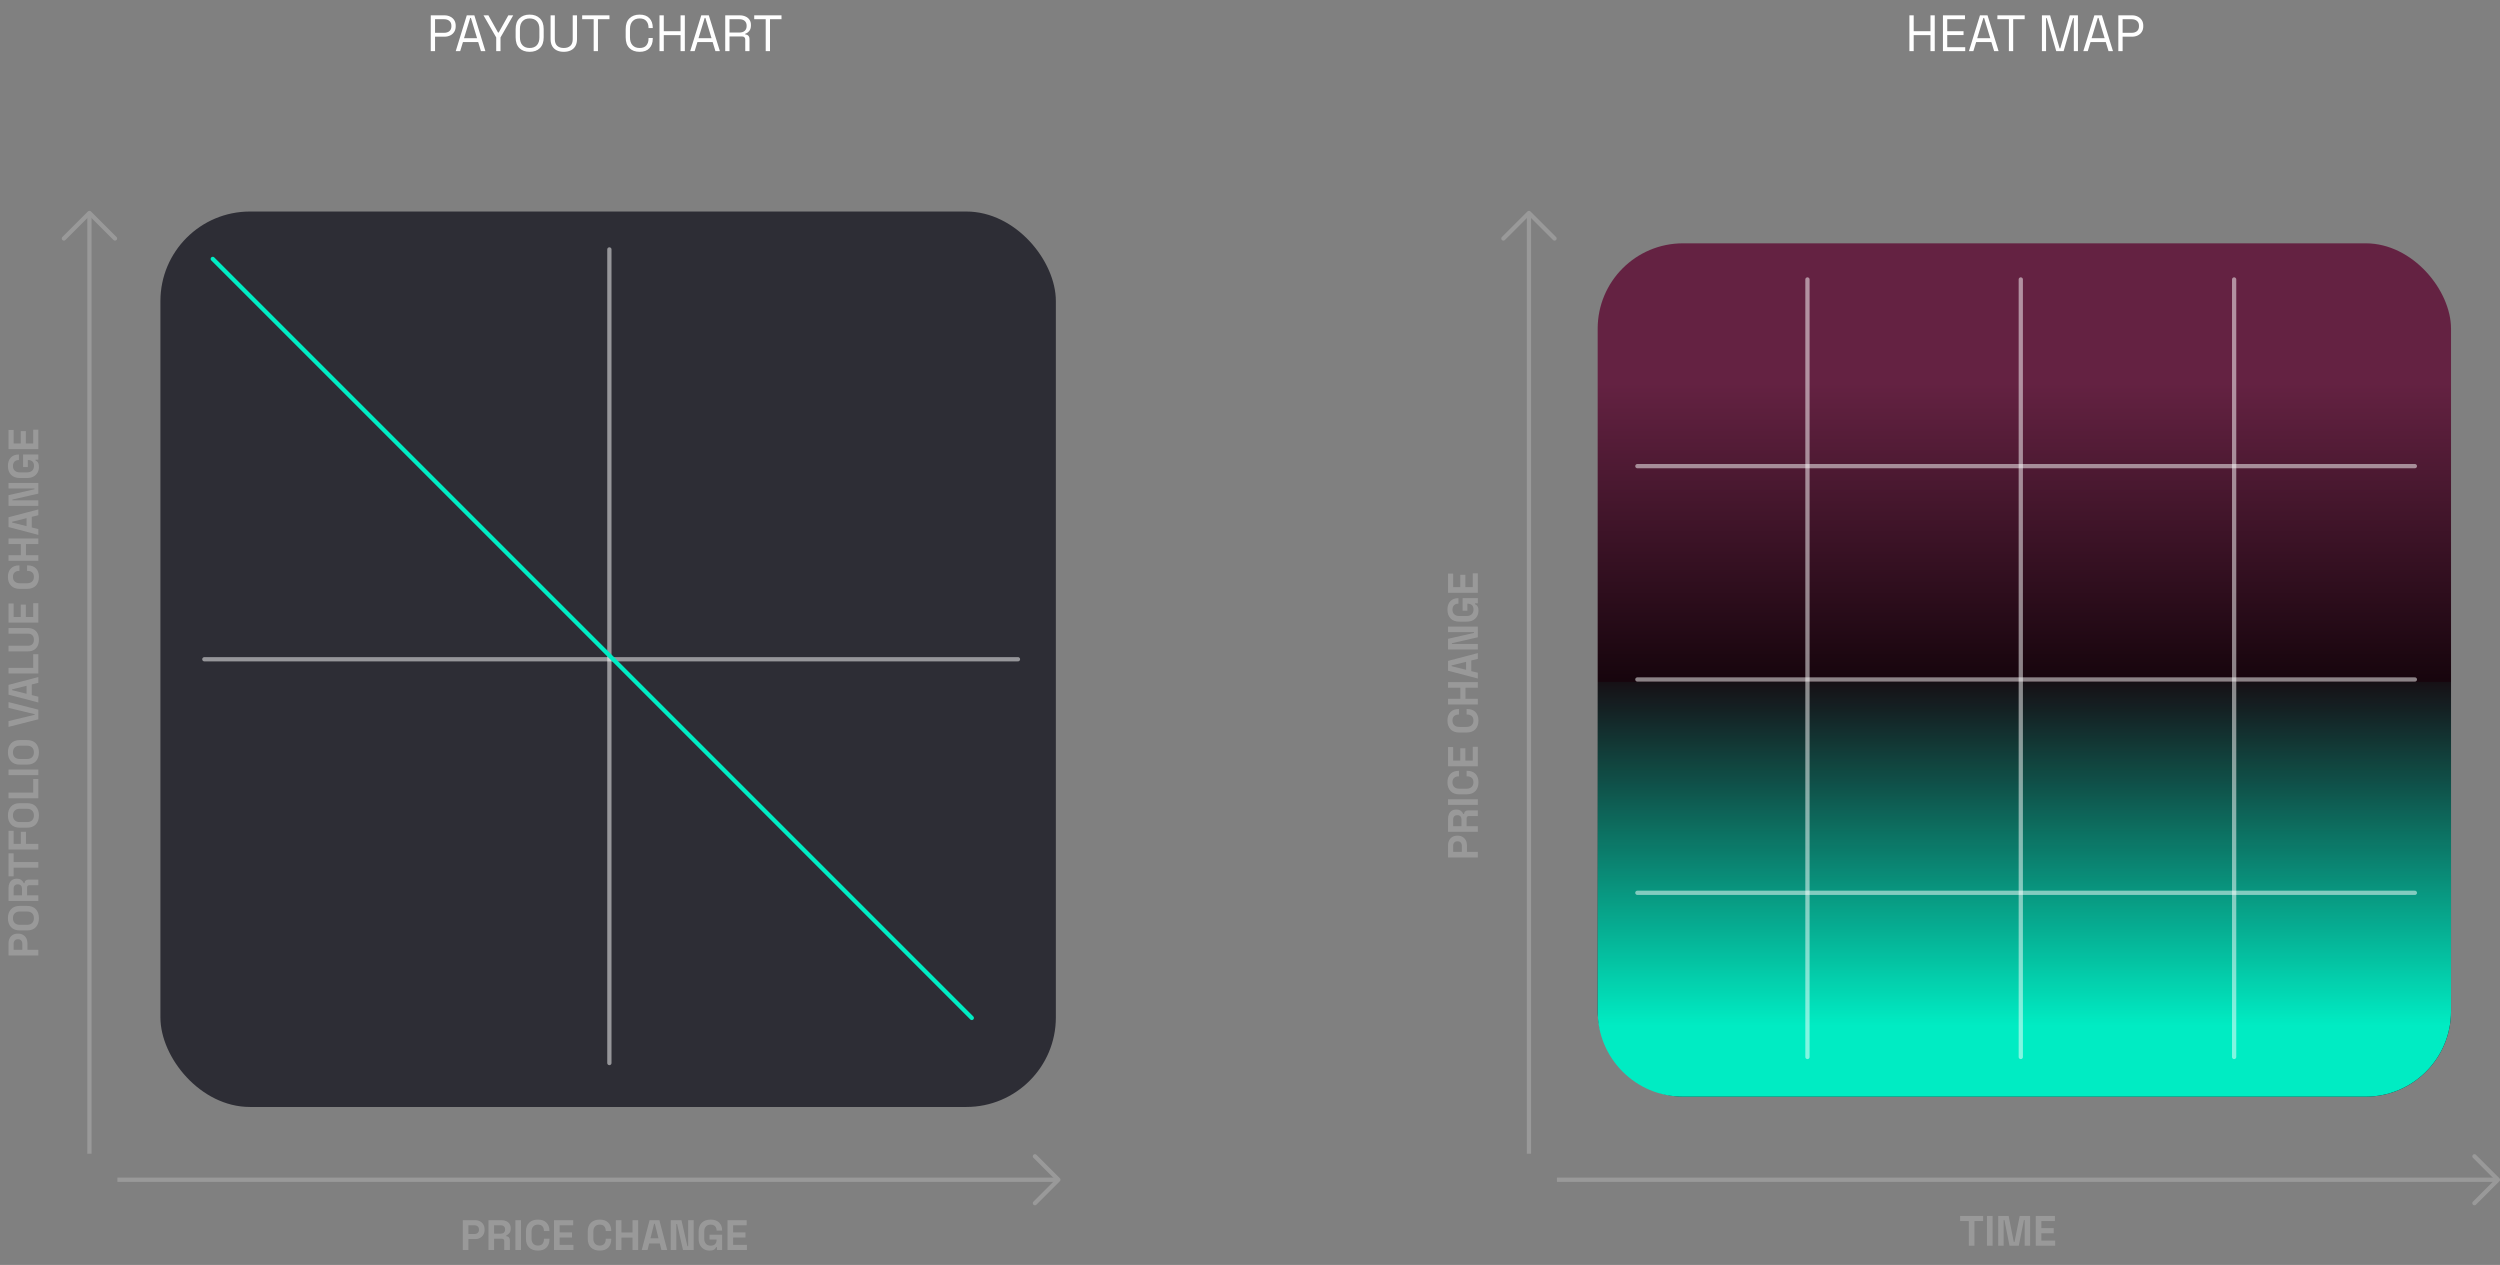 <svg width="587" height="297" viewBox="0 0 587 297" fill="none" xmlns="http://www.w3.org/2000/svg">
<rect x="0" y="0" width="587" height="297" fill="#808080" stroke="none"/>
<path d="M101.142 12V3.6H104.358C104.862 3.6 105.31 3.7 105.702 3.9C106.102 4.092 106.418 4.368 106.65 4.728C106.882 5.088 106.998 5.524 106.998 6.036V6.192C106.998 6.696 106.878 7.132 106.638 7.5C106.406 7.86 106.09 8.136 105.69 8.328C105.29 8.52 104.846 8.616 104.358 8.616H102.15V12H101.142ZM102.15 7.704H104.25C104.786 7.704 105.21 7.572 105.522 7.308C105.834 7.036 105.99 6.656 105.99 6.168V6.048C105.99 5.56 105.834 5.184 105.522 4.92C105.218 4.648 104.794 4.512 104.25 4.512H102.15V7.704ZM107.009 12L109.601 3.6H111.377L113.969 12H112.925L112.277 9.876H108.701L108.053 12H107.009ZM108.953 8.964H112.013L110.573 4.212H110.405L108.953 8.964ZM116.51 12V8.796L113.522 3.6H114.674L116.93 7.632H117.098L119.354 3.6H120.506L117.518 8.796V12H116.51ZM124.358 12.168C123.358 12.168 122.558 11.88 121.958 11.304C121.366 10.72 121.07 9.872 121.07 8.76V6.84C121.07 5.728 121.366 4.884 121.958 4.308C122.558 3.724 123.358 3.432 124.358 3.432C125.366 3.432 126.166 3.724 126.758 4.308C127.358 4.884 127.658 5.728 127.658 6.84V8.76C127.658 9.872 127.358 10.72 126.758 11.304C126.166 11.88 125.366 12.168 124.358 12.168ZM124.358 11.268C125.086 11.268 125.65 11.052 126.05 10.62C126.45 10.18 126.65 9.572 126.65 8.796V6.804C126.65 6.028 126.45 5.424 126.05 4.992C125.65 4.552 125.086 4.332 124.358 4.332C123.638 4.332 123.078 4.552 122.678 4.992C122.278 5.424 122.078 6.028 122.078 6.804V8.796C122.078 9.572 122.278 10.18 122.678 10.62C123.078 11.052 123.638 11.268 124.358 11.268ZM132.373 12.168C131.749 12.168 131.205 12.056 130.741 11.832C130.277 11.608 129.917 11.276 129.661 10.836C129.405 10.388 129.277 9.84 129.277 9.192V3.6H130.273V9.204C130.273 9.892 130.457 10.408 130.825 10.752C131.193 11.096 131.709 11.268 132.373 11.268C133.037 11.268 133.553 11.096 133.921 10.752C134.289 10.408 134.473 9.892 134.473 9.204V3.6H135.481V9.192C135.481 9.84 135.353 10.388 135.097 10.836C134.841 11.276 134.477 11.608 134.005 11.832C133.541 12.056 132.997 12.168 132.373 12.168ZM139.393 12V4.512H136.693V3.6H143.101V4.512H140.401V12H139.393ZM150.185 12.168C149.185 12.168 148.389 11.88 147.797 11.304C147.205 10.72 146.909 9.872 146.909 8.76V6.84C146.909 5.728 147.205 4.884 147.797 4.308C148.389 3.724 149.185 3.432 150.185 3.432C151.177 3.432 151.937 3.708 152.465 4.26C153.001 4.812 153.269 5.568 153.269 6.528V6.588H152.273V6.492C152.273 5.86 152.101 5.344 151.757 4.944C151.421 4.536 150.897 4.332 150.185 4.332C149.473 4.332 148.917 4.552 148.517 4.992C148.117 5.424 147.917 6.032 147.917 6.816V8.784C147.917 9.568 148.117 10.18 148.517 10.62C148.917 11.052 149.473 11.268 150.185 11.268C150.897 11.268 151.421 11.068 151.757 10.668C152.101 10.26 152.273 9.74 152.273 9.108V8.916H153.269V9.072C153.269 10.032 153.001 10.788 152.465 11.34C151.937 11.892 151.177 12.168 150.185 12.168ZM154.849 12V3.6H155.857V7.332H159.793V3.6H160.801V12H159.793V8.244H155.857V12H154.849ZM162.064 12L164.656 3.6H166.432L169.024 12H167.98L167.332 9.876H163.756L163.108 12H162.064ZM164.008 8.964H167.068L165.628 4.212H165.46L164.008 8.964ZM170.282 12V3.6H173.678C174.198 3.6 174.654 3.692 175.046 3.876C175.446 4.052 175.758 4.308 175.982 4.644C176.206 4.972 176.318 5.368 176.318 5.832V5.964C176.318 6.516 176.186 6.952 175.922 7.272C175.658 7.592 175.346 7.808 174.986 7.92V8.088C175.274 8.096 175.51 8.192 175.694 8.376C175.886 8.552 175.982 8.82 175.982 9.18V12H174.986V9.3C174.986 9.06 174.918 8.876 174.782 8.748C174.654 8.62 174.458 8.556 174.194 8.556H171.29V12H170.282ZM171.29 7.644H173.582C174.134 7.644 174.558 7.512 174.854 7.248C175.158 6.976 175.31 6.6 175.31 6.12V6.036C175.31 5.556 175.162 5.184 174.866 4.92C174.57 4.648 174.142 4.512 173.582 4.512H171.29V7.644ZM179.788 12V4.512H177.088V3.6H183.496V4.512H180.796V12H179.788Z" fill="white"/>
<rect x="37.664" y="49.666" width="210.252" height="210.252" rx="21.025" fill="#2D2D35"/>
<path d="M143.082 58.566L143.082 249.599" stroke="white" stroke-opacity="0.5" stroke-linecap="round"/>
<path d="M239.016 154.793H47.983" stroke="white" stroke-opacity="0.5" stroke-linecap="round"/>
<path d="M49.957 60.791L228.177 239.011" stroke="#00ECC3" stroke-linecap="round"/>
<g opacity="0.2">
<path d="M108.66 293.5V286.5H111.54C111.98 286.5 112.367 286.59 112.7 286.77C113.04 286.943 113.303 287.19 113.49 287.51C113.683 287.83 113.78 288.21 113.78 288.65V288.79C113.78 289.223 113.68 289.603 113.48 289.93C113.287 290.25 113.02 290.5 112.68 290.68C112.347 290.853 111.967 290.94 111.54 290.94H109.98V293.5H108.66ZM109.98 289.74H111.41C111.723 289.74 111.977 289.653 112.17 289.48C112.363 289.307 112.46 289.07 112.46 288.77V288.67C112.46 288.37 112.363 288.133 112.17 287.96C111.977 287.787 111.723 287.7 111.41 287.7H109.98V289.74ZM114.695 293.5V286.5H117.735C118.175 286.5 118.558 286.577 118.885 286.73C119.212 286.883 119.465 287.1 119.645 287.38C119.825 287.66 119.915 287.99 119.915 288.37V288.49C119.915 288.91 119.815 289.25 119.615 289.51C119.415 289.77 119.168 289.96 118.875 290.08V290.26C119.142 290.273 119.348 290.367 119.495 290.54C119.642 290.707 119.715 290.93 119.715 291.21V293.5H118.395V291.4C118.395 291.24 118.352 291.11 118.265 291.01C118.185 290.91 118.048 290.86 117.855 290.86H116.015V293.5H114.695ZM116.015 289.66H117.595C117.908 289.66 118.152 289.577 118.325 289.41C118.505 289.237 118.595 289.01 118.595 288.73V288.63C118.595 288.35 118.508 288.127 118.335 287.96C118.162 287.787 117.915 287.7 117.595 287.7H116.015V289.66ZM121.014 293.5V286.5H122.334V293.5H121.014ZM126.31 293.64C125.444 293.64 124.757 293.4 124.25 292.92C123.744 292.433 123.49 291.74 123.49 290.84V289.16C123.49 288.26 123.744 287.57 124.25 287.09C124.757 286.603 125.444 286.36 126.31 286.36C127.17 286.36 127.834 286.597 128.3 287.07C128.774 287.537 129.01 288.18 129.01 289V289.06H127.71V288.96C127.71 288.547 127.594 288.207 127.36 287.94C127.134 287.673 126.784 287.54 126.31 287.54C125.844 287.54 125.477 287.683 125.21 287.97C124.944 288.257 124.81 288.647 124.81 289.14V290.86C124.81 291.347 124.944 291.737 125.21 292.03C125.477 292.317 125.844 292.46 126.31 292.46C126.784 292.46 127.134 292.327 127.36 292.06C127.594 291.787 127.71 291.447 127.71 291.04V290.86H129.01V291C129.01 291.82 128.774 292.467 128.3 292.94C127.834 293.407 127.17 293.64 126.31 293.64ZM130.086 293.5V286.5H134.586V287.7H131.406V289.37H134.306V290.57H131.406V292.3H134.646V293.5H130.086ZM140.822 293.64C139.955 293.64 139.269 293.4 138.762 292.92C138.255 292.433 138.002 291.74 138.002 290.84V289.16C138.002 288.26 138.255 287.57 138.762 287.09C139.269 286.603 139.955 286.36 140.822 286.36C141.682 286.36 142.345 286.597 142.812 287.07C143.285 287.537 143.522 288.18 143.522 289V289.06H142.222V288.96C142.222 288.547 142.105 288.207 141.872 287.94C141.645 287.673 141.295 287.54 140.822 287.54C140.355 287.54 139.989 287.683 139.722 287.97C139.455 288.257 139.322 288.647 139.322 289.14V290.86C139.322 291.347 139.455 291.737 139.722 292.03C139.989 292.317 140.355 292.46 140.822 292.46C141.295 292.46 141.645 292.327 141.872 292.06C142.105 291.787 142.222 291.447 142.222 291.04V290.86H143.522V291C143.522 291.82 143.285 292.467 142.812 292.94C142.345 293.407 141.682 293.64 140.822 293.64ZM144.597 293.5V286.5H145.918V289.39H148.518V286.5H149.838V293.5H148.518V290.59H145.918V293.5H144.597ZM150.68 293.5L152.52 286.5H154.82L156.66 293.5H155.3L154.92 291.96H152.42L152.04 293.5H150.68ZM152.73 290.74H154.61L153.76 287.33H153.58L152.73 290.74ZM157.498 293.5V286.5H160.008L161.398 292.6H161.578V286.5H162.878V293.5H160.368L158.978 287.4H158.798V293.5H157.498ZM166.617 293.64C166.137 293.64 165.7 293.533 165.307 293.32C164.92 293.1 164.61 292.783 164.377 292.37C164.15 291.95 164.037 291.44 164.037 290.84V289.16C164.037 288.26 164.29 287.57 164.797 287.09C165.304 286.603 165.99 286.36 166.857 286.36C167.717 286.36 168.38 286.59 168.847 287.05C169.32 287.503 169.557 288.12 169.557 288.9V288.94H168.257V288.86C168.257 288.613 168.204 288.39 168.097 288.19C167.997 287.99 167.844 287.833 167.637 287.72C167.43 287.6 167.17 287.54 166.857 287.54C166.39 287.54 166.024 287.683 165.757 287.97C165.49 288.257 165.357 288.647 165.357 289.14V290.86C165.357 291.347 165.49 291.74 165.757 292.04C166.024 292.333 166.397 292.48 166.877 292.48C167.357 292.48 167.707 292.353 167.927 292.1C168.147 291.847 168.257 291.527 168.257 291.14V291.04H166.597V289.92H169.557V293.5H168.337V292.83H168.157C168.11 292.943 168.034 293.063 167.927 293.19C167.827 293.317 167.674 293.423 167.467 293.51C167.26 293.597 166.977 293.64 166.617 293.64ZM170.818 293.5V286.5H175.318V287.7H172.138V289.37H175.038V290.57H172.138V292.3H175.378V293.5H170.818Z" fill="white"/>
<path d="M9 224.34L2 224.34L2 221.46C2 221.02 2.09 220.633 2.27 220.3C2.443 219.96 2.69 219.697 3.01 219.51C3.33 219.317 3.71 219.22 4.15 219.22L4.29 219.22C4.723 219.22 5.103 219.32 5.43 219.52C5.75 219.713 6 219.98 6.18 220.32C6.353 220.653 6.44 221.033 6.44 221.46L6.44 223.02L9 223.02L9 224.34ZM5.24 223.02L5.24 221.59C5.24 221.277 5.153 221.023 4.98 220.83C4.807 220.637 4.57 220.54 4.27 220.54L4.17 220.54C3.87 220.54 3.633 220.637 3.46 220.83C3.287 221.023 3.2 221.277 3.2 221.59L3.2 223.02L5.24 223.02ZM9.14 215.585C9.14 216.465 8.9 217.165 8.42 217.685C7.933 218.205 7.24 218.465 6.34 218.465L4.66 218.465C3.76 218.465 3.07 218.205 2.59 217.685C2.103 217.165 1.86 216.465 1.86 215.585C1.86 214.705 2.103 214.005 2.59 213.485C3.07 212.965 3.76 212.705 4.66 212.705L6.34 212.705C7.24 212.705 7.933 212.965 8.42 213.485C8.9 214.005 9.14 214.705 9.14 215.585ZM7.96 215.585C7.96 215.092 7.817 214.708 7.53 214.435C7.243 214.162 6.86 214.025 6.38 214.025L4.62 214.025C4.14 214.025 3.757 214.162 3.47 214.435C3.183 214.708 3.04 215.092 3.04 215.585C3.04 216.072 3.183 216.455 3.47 216.735C3.757 217.008 4.14 217.145 4.62 217.145L6.38 217.145C6.86 217.145 7.243 217.008 7.53 216.735C7.817 216.455 7.96 216.072 7.96 215.585ZM9 211.547L2 211.547L2 208.507C2 208.067 2.077 207.684 2.23 207.357C2.383 207.03 2.6 206.777 2.88 206.597C3.16 206.417 3.49 206.327 3.87 206.327L3.99 206.327C4.41 206.327 4.75 206.427 5.01 206.627C5.27 206.827 5.46 207.074 5.58 207.367L5.76 207.367C5.773 207.1 5.867 206.894 6.04 206.747C6.207 206.6 6.43 206.527 6.71 206.527L9 206.527L9 207.847L6.9 207.847C6.74 207.847 6.61 207.89 6.51 207.977C6.41 208.057 6.36 208.194 6.36 208.387L6.36 210.227L9 210.227L9 211.547ZM5.16 210.227L5.16 208.647C5.16 208.334 5.077 208.09 4.91 207.917C4.737 207.737 4.51 207.647 4.23 207.647L4.13 207.647C3.85 207.647 3.627 207.734 3.46 207.907C3.287 208.08 3.2 208.327 3.2 208.647L3.2 210.227L5.16 210.227ZM9 203.726L3.2 203.726L3.2 205.766L2 205.766L2 200.366L3.2 200.366L3.2 202.406L9 202.406L9 203.726ZM9 199.467L2 199.467L2 195.067L3.2 195.067L3.2 198.147L4.89 198.147L4.89 195.307L6.09 195.307L6.09 198.147L9 198.147L9 199.467ZM9.14 191.464C9.14 192.344 8.9 193.044 8.42 193.564C7.933 194.084 7.24 194.344 6.34 194.344L4.66 194.344C3.76 194.344 3.07 194.084 2.59 193.564C2.103 193.044 1.86 192.344 1.86 191.464C1.86 190.584 2.103 189.884 2.59 189.364C3.07 188.844 3.76 188.584 4.66 188.584L6.34 188.584C7.24 188.584 7.933 188.844 8.42 189.364C8.9 189.884 9.14 190.584 9.14 191.464ZM7.96 191.464C7.96 190.97 7.817 190.587 7.53 190.314C7.243 190.04 6.86 189.904 6.38 189.904L4.62 189.904C4.14 189.904 3.757 190.04 3.47 190.314C3.183 190.587 3.04 190.97 3.04 191.464C3.04 191.95 3.183 192.334 3.47 192.614C3.757 192.887 4.14 193.024 4.62 193.024L6.38 193.024C6.86 193.024 7.243 192.887 7.53 192.614C7.817 192.334 7.96 191.95 7.96 191.464ZM9 187.426L2 187.426L2 186.106L7.8 186.106L7.8 182.906L9 182.906L9 187.426ZM9 182.006L2 182.006L2 180.686L9 180.686L9 182.006ZM9.14 176.649C9.14 177.529 8.9 178.229 8.42 178.749C7.933 179.269 7.24 179.529 6.34 179.529L4.66 179.529C3.76 179.529 3.07 179.269 2.59 178.749C2.103 178.229 1.86 177.529 1.86 176.649C1.86 175.769 2.103 175.069 2.59 174.549C3.07 174.029 3.76 173.769 4.66 173.769L6.34 173.769C7.24 173.769 7.933 174.029 8.42 174.549C8.9 175.069 9.14 175.769 9.14 176.649ZM7.96 176.649C7.96 176.156 7.817 175.773 7.53 175.499C7.243 175.226 6.86 175.089 6.38 175.089L4.62 175.089C4.14 175.089 3.757 175.226 3.47 175.499C3.183 175.773 3.04 176.156 3.04 176.649C3.04 177.136 3.183 177.519 3.47 177.799C3.757 178.073 4.14 178.209 4.62 178.209L6.38 178.209C6.86 178.209 7.243 178.073 7.53 177.799C7.817 177.519 7.96 177.136 7.96 176.649ZM9 168.89L2 170.67L2 169.31L8.15 167.83L8.15 167.69L2 166.21L2 164.85L9 166.63L9 168.89ZM9 164.947L2 163.107L2 160.807L9 158.967L9 160.327L7.46 160.707L7.46 163.207L9 163.587L9 164.947ZM6.24 162.897L6.24 161.017L2.83 161.867L2.83 162.047L6.24 162.897ZM9 158.129L2 158.129L2 156.809L7.8 156.809L7.8 153.609L9 153.609L9 158.129ZM9.14 150.204C9.14 150.778 9.037 151.271 8.83 151.684C8.617 152.091 8.317 152.404 7.93 152.624C7.537 152.838 7.073 152.944 6.54 152.944L2 152.944L2 151.624L6.58 151.624C7.007 151.624 7.343 151.504 7.59 151.264C7.837 151.018 7.96 150.664 7.96 150.204C7.96 149.744 7.837 149.394 7.59 149.154C7.343 148.908 7.007 148.784 6.58 148.784L2 148.784L2 147.464L6.54 147.464C7.073 147.464 7.537 147.574 7.93 147.794C8.317 148.008 8.617 148.321 8.83 148.734C9.037 149.141 9.14 149.631 9.14 150.204ZM9 146.186L2 146.186L2 141.686L3.2 141.686L3.2 144.866L4.87 144.866L4.87 141.966L6.07 141.966L6.07 144.866L7.8 144.866L7.8 141.626L9 141.626L9 146.186ZM9.14 135.45C9.14 136.316 8.9 137.003 8.42 137.51C7.933 138.016 7.24 138.27 6.34 138.27L4.66 138.27C3.76 138.27 3.07 138.016 2.59 137.51C2.103 137.003 1.86 136.316 1.86 135.45C1.86 134.59 2.097 133.926 2.57 133.46C3.037 132.986 3.68 132.75 4.5 132.75L4.56 132.75L4.56 134.05L4.46 134.05C4.047 134.05 3.707 134.166 3.44 134.4C3.173 134.626 3.04 134.976 3.04 135.45C3.04 135.916 3.183 136.283 3.47 136.55C3.757 136.816 4.147 136.95 4.64 136.95L6.36 136.95C6.847 136.95 7.237 136.816 7.53 136.55C7.817 136.283 7.96 135.916 7.96 135.45C7.96 134.976 7.827 134.626 7.56 134.4C7.287 134.166 6.947 134.05 6.54 134.05L6.36 134.05L6.36 132.75L6.5 132.75C7.32 132.75 7.967 132.986 8.44 133.46C8.907 133.926 9.14 134.59 9.14 135.45ZM9 131.674L2 131.674L2 130.354L4.89 130.354L4.89 127.754L2 127.754L2 126.434L9 126.434L9 127.754L6.09 127.754L6.09 130.354L9 130.354L9 131.674ZM9 125.591L2 123.751L2 121.451L9 119.611L9 120.971L7.46 121.351L7.46 123.851L9 124.231L9 125.591ZM6.24 123.541L6.24 121.661L2.83 122.511L2.83 122.691L6.24 123.541ZM9 118.774L2 118.774L2 116.264L8.1 114.874L8.1 114.694L2 114.694L2 113.394L9 113.394L9 115.904L2.9 117.294L2.9 117.474L9 117.474L9 118.774ZM9.14 109.654C9.14 110.134 9.033 110.571 8.82 110.964C8.6 111.351 8.283 111.661 7.87 111.894C7.45 112.121 6.94 112.234 6.34 112.234L4.66 112.234C3.76 112.234 3.07 111.981 2.59 111.474C2.103 110.968 1.86 110.281 1.86 109.414C1.86 108.554 2.09 107.891 2.55 107.424C3.003 106.951 3.62 106.714 4.4 106.714L4.44 106.714L4.44 108.014L4.36 108.014C4.113 108.014 3.89 108.068 3.69 108.174C3.49 108.274 3.333 108.428 3.22 108.634C3.1 108.841 3.04 109.101 3.04 109.414C3.04 109.881 3.183 110.248 3.47 110.514C3.757 110.781 4.147 110.914 4.64 110.914L6.36 110.914C6.847 110.914 7.24 110.781 7.54 110.514C7.833 110.248 7.98 109.874 7.98 109.394C7.98 108.914 7.853 108.564 7.6 108.344C7.347 108.124 7.027 108.014 6.64 108.014L6.54 108.014L6.54 109.674L5.42 109.674L5.42 106.714L9 106.714L9 107.934L8.33 107.934L8.33 108.114C8.443 108.161 8.563 108.238 8.69 108.344C8.817 108.444 8.923 108.598 9.01 108.804C9.097 109.011 9.14 109.294 9.14 109.654ZM9 105.453L2 105.453L2 100.953L3.2 100.953L3.2 104.133L4.87 104.133L4.87 101.233L6.07 101.233L6.07 104.133L7.8 104.133L7.8 100.893L9 100.893L9 105.453Z" fill="white"/>
<path d="M21 50V270.893M248 277C162.003 277 27.567 277 27.567 277" stroke="white"/>
<path d="M15 56L21 50L27 56" stroke="white" stroke-linecap="round" stroke-linejoin="round"/>
<path d="M243 271.5L248.5 277L243 282.5" stroke="white" stroke-linecap="round" stroke-linejoin="round"/>
</g>
<path d="M448.329 12V3.6H449.337V7.332H453.273V3.6H454.281V12H453.273V8.244H449.337V12H448.329ZM456.204 12V3.6H461.376V4.512H457.212V7.32H461.04V8.232H457.212V11.088H461.436V12H456.204ZM462.306 12L464.898 3.6H466.674L469.266 12H468.222L467.574 9.876H463.998L463.35 12H462.306ZM464.25 8.964H467.31L465.87 4.212H465.702L464.25 8.964ZM471.686 12V4.512H468.986V3.6H475.394V4.512H472.694V12H471.686ZM479.442 12V3.6H481.362L483.594 11.364H483.75L485.982 3.6H487.902V12H486.93V4.26H486.762L484.542 12H482.802L480.582 4.26H480.414V12H479.442ZM489.165 12L491.757 3.6H493.533L496.125 12H495.081L494.433 9.876H490.857L490.209 12H489.165ZM491.109 8.964H494.169L492.729 4.212H492.561L491.109 8.964ZM497.384 12V3.6H500.6C501.104 3.6 501.552 3.7 501.944 3.9C502.344 4.092 502.66 4.368 502.892 4.728C503.124 5.088 503.24 5.524 503.24 6.036V6.192C503.24 6.696 503.12 7.132 502.88 7.5C502.648 7.86 502.332 8.136 501.932 8.328C501.532 8.52 501.088 8.616 500.6 8.616H498.392V12H497.384ZM498.392 7.704H500.492C501.028 7.704 501.452 7.572 501.764 7.308C502.076 7.036 502.232 6.656 502.232 6.168V6.048C502.232 5.56 502.076 5.184 501.764 4.92C501.46 4.648 501.036 4.512 500.492 4.512H498.392V7.704Z" fill="white"/>
<rect x="375.133" y="57.131" width="200.368" height="200.368" rx="20.037" fill="url(#paint0_linear_1416_8686)"/>
<path d="M575.5 237.461C575.5 248.527 566.529 257.498 555.463 257.498L395.169 257.498C384.103 257.498 375.132 248.527 375.132 237.461L375.132 160.097L575.5 160.097L575.5 237.461Z" fill="url(#paint1_linear_1416_8686)"/>
<path d="M474.48 65.619L474.48 248.176" stroke="white" stroke-opacity="0.5" stroke-linecap="round"/>
<path d="M524.574 65.619L524.574 248.176" stroke="white" stroke-opacity="0.5" stroke-linecap="round"/>
<path d="M424.391 65.619L424.391 248.176" stroke="white" stroke-opacity="0.5" stroke-linecap="round"/>
<path d="M567.012 159.541H384.454" stroke="white" stroke-opacity="0.5" stroke-linecap="round"/>
<path d="M567.012 209.633H384.454" stroke="white" stroke-opacity="0.5" stroke-linecap="round"/>
<path d="M567.012 109.449L384.454 109.449" stroke="white" stroke-opacity="0.5" stroke-linecap="round"/>
<g opacity="0.2">
<path d="M462.28 292.5V286.7H460.24V285.5H465.64V286.7H463.6V292.5H462.28ZM466.539 292.5V285.5H467.859V292.5H466.539ZM469.176 292.5V285.5H471.626L472.836 291.6H473.016L474.226 285.5H476.676V292.5H475.396V286.47H475.216L474.016 292.5H471.836L470.636 286.47H470.456V292.5H469.176ZM477.994 292.5V285.5H482.494V286.7H479.314V288.37H482.214V289.57H479.314V291.3H482.554V292.5H477.994Z" fill="white"/>
<path d="M347 201.34L340 201.34L340 198.46C340 198.02 340.09 197.633 340.27 197.3C340.443 196.96 340.69 196.697 341.01 196.51C341.33 196.317 341.71 196.22 342.15 196.22L342.29 196.22C342.723 196.22 343.103 196.32 343.43 196.52C343.75 196.713 344 196.98 344.18 197.32C344.353 197.653 344.44 198.033 344.44 198.46L344.44 200.02L347 200.02L347 201.34ZM343.24 200.02L343.24 198.59C343.24 198.277 343.153 198.023 342.98 197.83C342.807 197.637 342.57 197.54 342.27 197.54L342.17 197.54C341.87 197.54 341.633 197.637 341.46 197.83C341.287 198.023 341.2 198.277 341.2 198.59L341.2 200.02L343.24 200.02ZM347 195.305L340 195.305L340 192.265C340 191.825 340.077 191.442 340.23 191.115C340.383 190.788 340.6 190.535 340.88 190.355C341.16 190.175 341.49 190.085 341.87 190.085L341.99 190.085C342.41 190.085 342.75 190.185 343.01 190.385C343.27 190.585 343.46 190.832 343.58 191.125L343.76 191.125C343.773 190.858 343.867 190.652 344.04 190.505C344.207 190.358 344.43 190.285 344.71 190.285L347 190.285L347 191.605L344.9 191.605C344.74 191.605 344.61 191.648 344.51 191.735C344.41 191.815 344.36 191.952 344.36 192.145L344.36 193.985L347 193.985L347 195.305ZM343.16 193.985L343.16 192.405C343.16 192.092 343.077 191.848 342.91 191.675C342.737 191.495 342.51 191.405 342.23 191.405L342.13 191.405C341.85 191.405 341.627 191.492 341.46 191.665C341.287 191.838 341.2 192.085 341.2 192.405L341.2 193.985L343.16 193.985ZM347 188.986L340 188.986L340 187.666L347 187.666L347 188.986ZM347.14 183.69C347.14 184.556 346.9 185.243 346.42 185.75C345.933 186.256 345.24 186.51 344.34 186.51L342.66 186.51C341.76 186.51 341.07 186.256 340.59 185.75C340.103 185.243 339.86 184.556 339.86 183.69C339.86 182.83 340.097 182.166 340.57 181.7C341.037 181.226 341.68 180.99 342.5 180.99L342.56 180.99L342.56 182.29L342.46 182.29C342.047 182.29 341.707 182.406 341.44 182.64C341.173 182.866 341.04 183.216 341.04 183.69C341.04 184.156 341.183 184.523 341.47 184.79C341.757 185.056 342.147 185.19 342.64 185.19L344.36 185.19C344.847 185.19 345.237 185.056 345.53 184.79C345.817 184.523 345.96 184.156 345.96 183.69C345.96 183.216 345.827 182.866 345.56 182.64C345.287 182.406 344.947 182.29 344.54 182.29L344.36 182.29L344.36 180.99L344.5 180.99C345.32 180.99 345.967 181.226 346.44 181.7C346.907 182.166 347.14 182.83 347.14 183.69ZM347 179.914L340 179.914L340 175.414L341.2 175.414L341.2 178.594L342.87 178.594L342.87 175.694L344.07 175.694L344.07 178.594L345.8 178.594L345.8 175.354L347 175.354L347 179.914ZM347.14 169.178C347.14 170.045 346.9 170.731 346.42 171.238C345.933 171.745 345.24 171.998 344.34 171.998L342.66 171.998C341.76 171.998 341.07 171.745 340.59 171.238C340.103 170.731 339.86 170.045 339.86 169.178C339.86 168.318 340.097 167.655 340.57 167.188C341.037 166.715 341.68 166.478 342.5 166.478L342.56 166.478L342.56 167.778L342.46 167.778C342.047 167.778 341.707 167.895 341.44 168.128C341.173 168.355 341.04 168.705 341.04 169.178C341.04 169.645 341.183 170.011 341.47 170.278C341.757 170.545 342.147 170.678 342.64 170.678L344.36 170.678C344.847 170.678 345.237 170.545 345.53 170.278C345.817 170.011 345.96 169.645 345.96 169.178C345.96 168.705 345.827 168.355 345.56 168.128C345.287 167.895 344.947 167.778 344.54 167.778L344.36 167.778L344.36 166.478L344.5 166.478C345.32 166.478 345.967 166.715 346.44 167.188C346.907 167.655 347.14 168.318 347.14 169.178ZM347 165.402L340 165.402L340 164.082L342.89 164.082L342.89 161.482L340 161.482L340 160.162L347 160.162L347 161.482L344.09 161.482L344.09 164.082L347 164.082L347 165.402ZM347 159.32L340 157.48L340 155.18L347 153.34L347 154.7L345.46 155.08L345.46 157.58L347 157.96L347 159.32ZM344.24 157.27L344.24 155.39L340.83 156.24L340.83 156.42L344.24 157.27ZM347 152.502L340 152.502L340 149.992L346.1 148.602L346.1 148.422L340 148.422L340 147.122L347 147.122L347 149.632L340.9 151.022L340.9 151.202L347 151.202L347 152.502ZM347.14 143.383C347.14 143.863 347.033 144.3 346.82 144.693C346.6 145.08 346.283 145.39 345.87 145.623C345.45 145.85 344.94 145.963 344.34 145.963L342.66 145.963C341.76 145.963 341.07 145.71 340.59 145.203C340.103 144.696 339.86 144.01 339.86 143.143C339.86 142.283 340.09 141.62 340.55 141.153C341.003 140.68 341.62 140.443 342.4 140.443L342.44 140.443L342.44 141.743L342.36 141.743C342.113 141.743 341.89 141.796 341.69 141.903C341.49 142.003 341.333 142.156 341.22 142.363C341.1 142.57 341.04 142.83 341.04 143.143C341.04 143.61 341.183 143.976 341.47 144.243C341.757 144.51 342.147 144.643 342.64 144.643L344.36 144.643C344.847 144.643 345.24 144.51 345.54 144.243C345.833 143.976 345.98 143.603 345.98 143.123C345.98 142.643 345.853 142.293 345.6 142.073C345.347 141.853 345.027 141.743 344.64 141.743L344.54 141.743L344.54 143.403L343.42 143.403L343.42 140.443L347 140.443L347 141.663L346.33 141.663L346.33 141.843C346.443 141.89 346.563 141.966 346.69 142.073C346.817 142.173 346.923 142.326 347.01 142.533C347.097 142.74 347.14 143.023 347.14 143.383ZM347 139.182L340 139.182L340 134.682L341.2 134.682L341.2 137.862L342.87 137.862L342.87 134.962L344.07 134.962L344.07 137.862L345.8 137.862L345.8 134.622L347 134.622L347 139.182Z" fill="white"/>
<path d="M359 50V270.893M586 277C500.003 277 365.567 277 365.567 277" stroke="white"/>
<path d="M353 56L359 50L365 56" stroke="white" stroke-linecap="round" stroke-linejoin="round"/>
<path d="M581 271.5L586.5 277L581 282.5" stroke="white" stroke-linecap="round" stroke-linejoin="round"/>
</g>
<defs>
<linearGradient id="paint0_linear_1416_8686" x1="446.653" y1="89.969" x2="446.653" y2="159.541" gradientUnits="userSpaceOnUse">
<stop stop-color="#642242"/>
<stop offset="1" stop-color="#17050D"/>
</linearGradient>
<linearGradient id="paint1_linear_1416_8686" x1="458.062" y1="240.801" x2="458.062" y2="156.201" gradientUnits="userSpaceOnUse">
<stop stop-color="#00ECC3"/>
<stop offset="1" stop-color="#00ECC3" stop-opacity="0"/>
</linearGradient>
</defs>
</svg>

